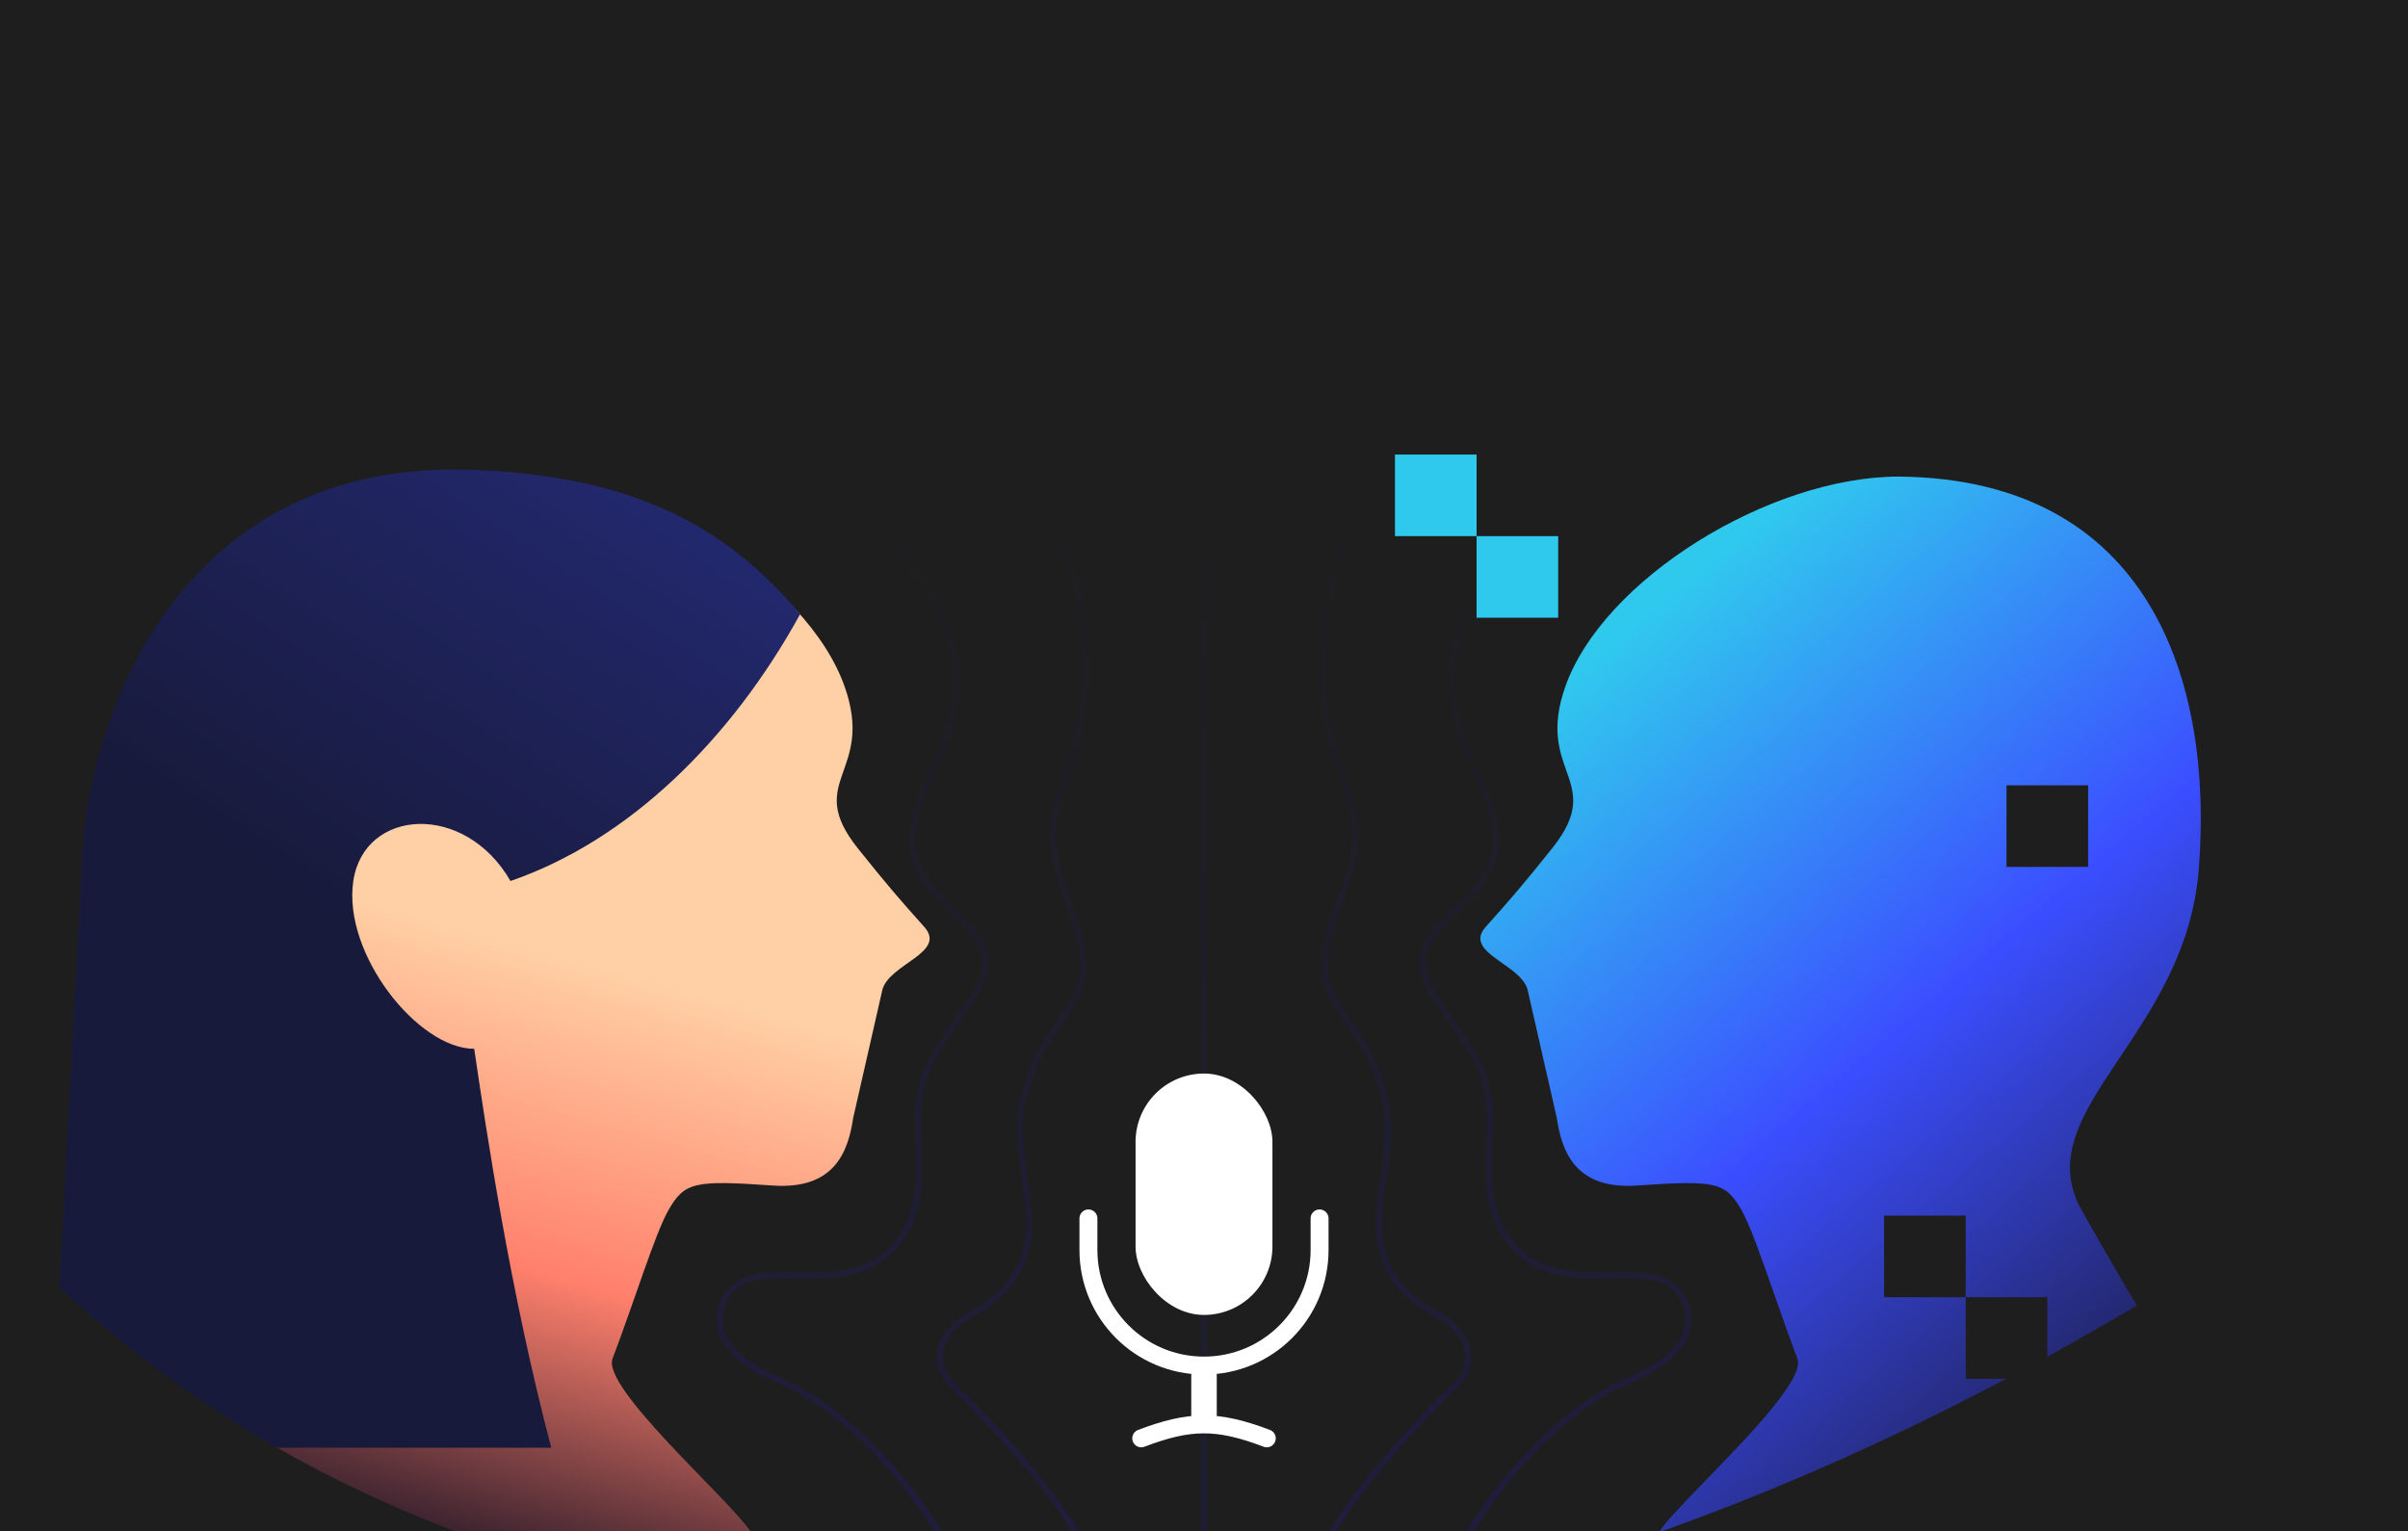 <svg width="805" height="512" viewBox="0 0 805 512" fill="none" xmlns="http://www.w3.org/2000/svg">
<g clip-path="url(#clip0_9347_32302)">
<rect width="805" height="512" fill="#1E1E1F"/>
<g style="mix-blend-mode:plus-lighter" opacity="0.15">
<path d="M402.504 175.673L402.504 532.237" stroke="url(#paint0_linear_9347_32302)" stroke-width="2"/>
</g>
<g style="mix-blend-mode:plus-lighter" opacity="0.25">
<path d="M296.455 175.673C308.844 194.582 320.944 210.427 319.489 229.58C317.671 253.522 309.522 256.395 305.246 276.554C301.003 296.556 327.087 307.311 329.187 319.285C331.083 330.097 320.702 337.771 311.004 355.349C301.306 372.926 313.816 395.642 301.306 413.839C287.971 433.234 263.679 423.33 249.921 427.775C241.075 430.633 230.236 448.73 260.09 461.419C295.738 476.57 323.817 523.982 326.261 540.116" stroke="url(#paint1_linear_9347_32302)" stroke-width="2"/>
<path d="M354.608 175.673C371.056 233.707 359.256 243.969 352.607 272.411C349.022 287.748 358.912 300.529 361.711 318.353C364.511 336.177 351.789 338.348 343.385 362.654C336.672 382.066 346.722 401.459 343.385 416.305C341.338 425.411 336.901 433.071 323.942 439.931C316.376 443.937 309.218 454.172 318.774 463.557C352.923 497.097 377.767 532.299 375.03 559.504" stroke="url(#paint2_linear_9347_32302)" stroke-width="2"/>
</g>
<g style="mix-blend-mode:plus-lighter" opacity="0.25">
<path d="M508.555 175.673C496.166 194.582 484.066 210.427 485.52 229.58C487.339 253.522 495.488 256.395 499.764 276.554C504.007 296.556 477.922 307.311 475.823 319.285C473.927 330.097 484.308 337.771 494.006 355.349C503.704 372.926 491.194 395.642 503.704 413.839C517.038 433.234 541.33 423.33 555.089 427.775C563.934 430.633 574.774 448.73 544.92 461.419C509.271 476.57 481.193 523.982 478.749 540.116" stroke="url(#paint3_linear_9347_32302)" stroke-width="2"/>
<path d="M450.402 175.673C433.954 233.707 445.754 243.969 452.402 272.411C455.988 287.748 446.098 300.529 443.298 318.353C440.499 336.177 453.22 338.348 461.625 362.654C468.338 382.066 458.288 401.459 461.625 416.305C463.672 425.411 468.109 433.071 481.068 439.931C488.633 443.937 495.792 454.172 486.236 463.557C452.086 497.097 427.243 532.299 429.979 559.504" stroke="url(#paint4_linear_9347_32302)" stroke-width="2"/>
</g>
<rect x="379.62" y="359" width="45.76" height="80.726" rx="22.88" fill="white"/>
<path d="M363.862 407.45V418.021C363.862 439.36 381.161 456.659 402.5 456.659V456.659C423.839 456.659 441.138 439.36 441.138 418.021V407.45" stroke="white" stroke-width="6" stroke-linecap="round" stroke-linejoin="round"/>
<path d="M402.504 459.946L402.504 473.986" stroke="white" stroke-width="8.531" stroke-linecap="round" stroke-linejoin="round"/>
<path d="M423.486 480.991C406.77 474.64 397.624 474.908 381.519 480.991" stroke="white" stroke-width="6" stroke-linecap="round" stroke-linejoin="round"/>
<path fill-rule="evenodd" clip-rule="evenodd" d="M493.624 152H466.339V179.285H493.624V152ZM695.963 404.819C710.911 431.317 728.236 460.023 735.031 471.064L752.339 512H554.839C557.333 508.354 563.584 501.899 570.712 494.537L570.712 494.536C585.21 479.563 603.34 460.839 600.888 454.374C598.281 447.501 595.683 440.081 593.222 433.052L593.221 433.051C588.926 420.785 585.048 409.711 582.272 404.819C576.815 395.2 573.487 394.634 547.289 396.453C526.332 397.909 522.065 384.688 520.415 373.749L510.721 331.173C509.87 327.482 505.903 324.684 502.154 322.039C496.948 318.366 492.161 314.989 496.708 309.926C504.529 301.218 509.301 295.689 518.879 283.698C528.545 271.596 526.307 265.267 523.614 257.649C521.253 250.97 518.541 243.3 523.195 229.879C535.695 193.833 591.499 159.373 634.813 159.373C718.894 160.222 740.126 228.166 735.031 291.014C732.889 317.428 719.863 336.9 708.699 353.591C696.248 372.203 686.112 387.356 695.963 404.819ZM493.623 179.297H520.909V206.582H493.623V179.297Z" fill="url(#paint5_linear_9347_32302)"/>
<rect x="657.144" y="433.806" width="27.285" height="27.285" fill="#1E1E1F"/>
<rect x="629.858" y="406.522" width="27.285" height="27.285" fill="#1E1E1F"/>
<rect x="670.786" y="262.617" width="27.285" height="27.285" fill="#1E1E1F"/>
<path d="M109.695 404.819C94.747 431.317 77.422 460.023 70.628 471.064L53.319 512H250.819C243.251 500.939 201.113 464.018 204.77 454.374C211.926 435.507 219.02 412.514 223.386 404.819C228.844 395.2 232.172 394.634 258.369 396.453C279.326 397.909 283.594 384.688 285.243 373.749L294.937 331.173C296.971 322.358 316.772 318.635 308.951 309.926C301.129 301.218 296.357 295.689 286.779 283.698C268.639 260.986 292.425 258.607 282.463 229.879C269.963 193.833 214.16 159.373 170.845 159.373C86.764 160.222 65.532 228.166 70.628 291.014C75.158 346.884 128.38 371.697 109.695 404.819Z" fill="url(#paint6_linear_9347_32302)"/>
<path d="M170.661 294.619C210.204 280.984 244.405 247.367 267.483 205.4C241.572 174.473 209.744 159.23 158.535 157.136C61.624 153.173 31.691 236.498 27.798 280.984L17.045 484.149H184.304C170.661 432.638 162.498 377.752 158.535 350.732C139.709 350.732 114.508 318.937 118.111 294.619C121.714 270.301 155.349 268.06 170.661 294.619Z" fill="url(#paint7_linear_9347_32302)"/>
<g filter="url(#filter0_f_9347_32302)">
<path d="M372.236 547.324C644.07 547.324 1003.75 264.068 1017.85 105.467L1105.96 105.468L1105.96 731.39L-152.274 731.391L-152.274 168.908C-58.876 334.557 10.039 547.324 372.236 547.324Z" fill="#1E1E1F"/>
</g>
</g>
<defs>
<filter id="filter0_f_9347_32302" x="-248.674" y="9.067" width="1451.03" height="818.723" filterUnits="userSpaceOnUse" color-interpolation-filters="sRGB">
<feFlood flood-opacity="0" result="BackgroundImageFix"/>
<feBlend mode="normal" in="SourceGraphic" in2="BackgroundImageFix" result="shape"/>
<feGaussianBlur stdDeviation="48.2" result="effect1_foregroundBlur_9347_32302"/>
</filter>
<linearGradient id="paint0_linear_9347_32302" x1="403.004" y1="175.673" x2="403.004" y2="532.237" gradientUnits="userSpaceOnUse">
<stop stop-color="#2716A5" stop-opacity="0"/>
<stop offset="1" stop-color="#2716A5"/>
</linearGradient>
<linearGradient id="paint1_linear_9347_32302" x1="284.953" y1="175.673" x2="284.953" y2="540.116" gradientUnits="userSpaceOnUse">
<stop stop-color="#2716A5" stop-opacity="0"/>
<stop offset="1" stop-color="#2716A5"/>
</linearGradient>
<linearGradient id="paint2_linear_9347_32302" x1="344.709" y1="175.673" x2="344.709" y2="559.504" gradientUnits="userSpaceOnUse">
<stop stop-color="#2716A5" stop-opacity="0"/>
<stop offset="1" stop-color="#2716A5"/>
</linearGradient>
<linearGradient id="paint3_linear_9347_32302" x1="520.057" y1="175.673" x2="520.057" y2="540.116" gradientUnits="userSpaceOnUse">
<stop stop-color="#2716A5" stop-opacity="0"/>
<stop offset="1" stop-color="#2716A5"/>
</linearGradient>
<linearGradient id="paint4_linear_9347_32302" x1="460.301" y1="175.673" x2="460.301" y2="559.504" gradientUnits="userSpaceOnUse">
<stop stop-color="#2716A5" stop-opacity="0"/>
<stop offset="1" stop-color="#2716A5"/>
</linearGradient>
<linearGradient id="paint5_linear_9347_32302" x1="525.401" y1="225.502" x2="752.339" y2="493.774" gradientUnits="userSpaceOnUse">
<stop stop-color="#30C9EE"/>
<stop offset="0.462" stop-color="#3B4EFF"/>
<stop offset="1" stop-color="#171322"/>
</linearGradient>
<linearGradient id="paint6_linear_9347_32302" x1="360.98" y1="-120.355" x2="53.319" y2="979.346" gradientUnits="userSpaceOnUse">
<stop offset="0.135" stop-color="#FFD0A5"/>
<stop offset="0.412" stop-color="#FFD0A5"/>
<stop offset="0.503" stop-color="#FF806C"/>
<stop offset="0.599" stop-color="#151023"/>
</linearGradient>
<linearGradient id="paint7_linear_9347_32302" x1="419.577" y1="-161.591" x2="-276.456" y2="902.135" gradientUnits="userSpaceOnUse">
<stop stop-color="#3848DA"/>
<stop offset="0.438" stop-color="#181A3C"/>
</linearGradient>
<clipPath id="clip0_9347_32302">
<rect width="805" height="512" fill="white"/>
</clipPath>
</defs>
</svg>

